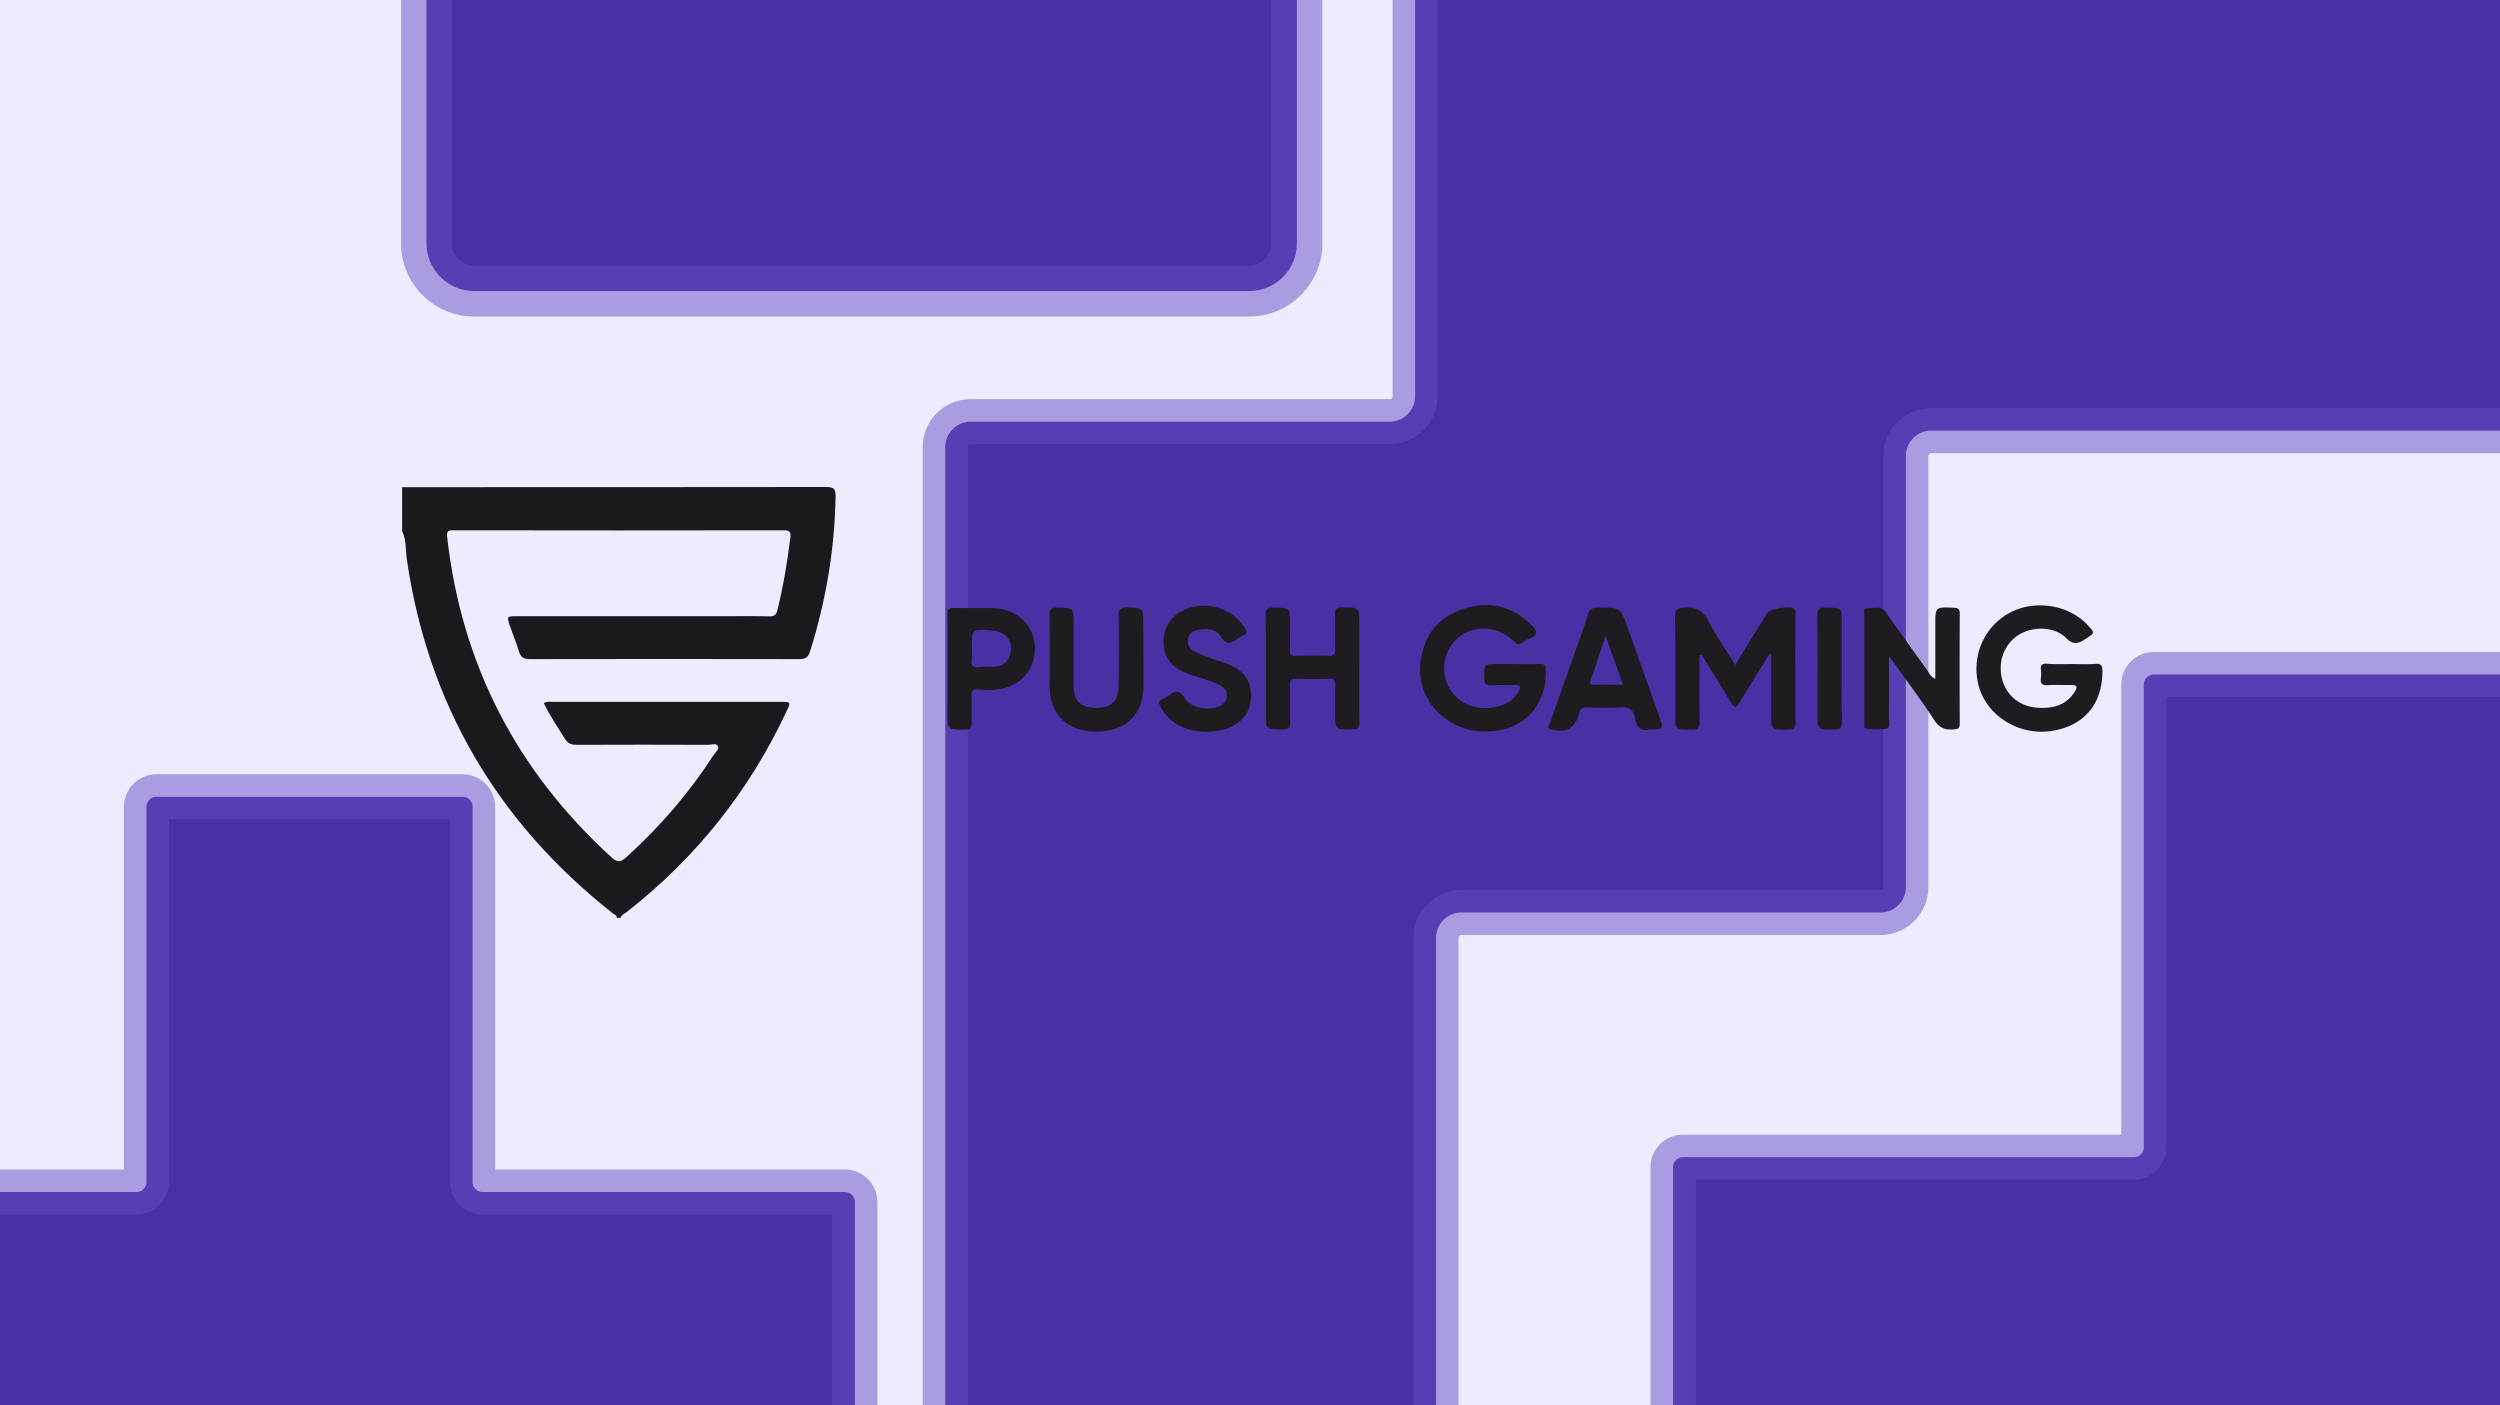 <svg width="555" height="312" fill="none" xmlns="http://www.w3.org/2000/svg"><rect width="100%" height="100%" fill="#808080" stroke="none"/><g clip-path="url(#a)"><g clip-path="url(#b)"><path d="M-3.793-13.818H595.56v337.137H-3.793V-13.818z" fill="#F0EAFE"/><g style="mix-blend-mode:screen"><path d="M287.91-123.549c0-5.847-4.74-10.587-10.587-10.587h-68.007c-5.847 0-10.587 4.74-10.587 10.587v85.843c0 5.847-4.74 10.587-10.587 10.587h-82.869c-5.847 0-10.587 4.74-10.587 10.587v70.555c0 5.847 4.74 10.587 10.587 10.587h172.05c5.847 0 10.587-4.74 10.587-10.587V-123.55z" fill="#4930A5"/><path d="M277.323 64.61v-5.653 5.653zm-172.05 0v5.653-5.653zm104.043-198.746v-5.653 5.653zm68.007 0v5.653-5.653zm0 0v5.653h-68.007v-11.306h68.007v5.653zm-78.594 10.587h5.653v85.843h-11.305v-85.843h5.652zm-10.587 96.43v5.653h-82.869V-32.77h82.869v5.652zM94.686-16.532h5.653v70.555H89.034v-70.555h5.652zm10.587 81.142v-5.653h172.05v11.306h-172.05V64.61zM287.91 54.023h-5.653V-123.55h11.306V54.023h-5.653zM277.323 64.61v-5.653a4.934 4.934 0 004.934-4.934h11.306c0 8.969-7.271 16.24-16.24 16.24V64.61zM94.686 54.023h5.653a4.934 4.934 0 004.934 4.934v11.306c-8.969 0-16.24-7.271-16.24-16.24h5.653zm10.587-81.142v5.653a4.934 4.934 0 00-4.934 4.934H89.034c0-8.969 7.27-16.24 16.239-16.24v5.653zm93.456-10.587h5.653c0 8.97-7.271 16.24-16.24 16.24V-32.77a4.935 4.935 0 004.935-4.935h5.652zm10.587-96.43v5.653a4.934 4.934 0 00-4.934 4.934h-11.305c0-8.969 7.27-16.24 16.239-16.24v5.653zm68.007 0v-5.653c8.969 0 16.24 7.271 16.24 16.24h-11.306a4.934 4.934 0 00-4.934-4.934v-5.653z" fill="#664CC5" fill-opacity=".5"/></g><g style="mix-blend-mode:screen"><path d="M564.349 254.662a2.23 2.23 0 002.231 2.23h99.175a2.23 2.23 0 012.23 2.231v86.583a2.23 2.23 0 01-2.23 2.23H566.58a2.231 2.231 0 00-2.231 2.231v102.701a2.23 2.23 0 01-2.23 2.23h-83.961a2.23 2.23 0 01-2.23-2.23V350.167a2.231 2.231 0 00-2.231-2.231H373.649a2.23 2.23 0 01-2.23-2.23v-86.583c0-1.232.999-2.231 2.23-2.231h100.048a2.23 2.23 0 002.231-2.23V151.97a2.23 2.23 0 012.23-2.231h83.961a2.23 2.23 0 012.23 2.231v102.692z" fill="#4930A5"/><path d="M566.58 256.892v5h99.175v-10H566.58v5zm101.405 2.231h-5v86.583h10v-86.583h-5zm-2.23 88.813v-5H566.58v10h99.175v-5zm-101.406 2.231h-5v102.701h10V350.167h-5zm-2.23 104.931v-5h-83.961v10h83.961v-5zm-86.191-2.23h5V350.167h-10v102.701h5zm-2.231-104.932v-5H373.649v10h100.048v-5zm-102.278-2.23h5v-86.583h-10v86.583h5zm2.23-88.814v5h100.048v-10H373.649v5zm102.279-2.23h5V151.97h-10v102.692h5zm2.23-104.923v5h83.961v-10h-83.961v5zm86.191 2.231h-5v102.692h10V151.97h-5zm-2.23-2.231v5a2.77 2.77 0 01-2.77-2.769h10a7.23 7.23 0 00-7.23-7.231v5zm-86.191 2.231h5a2.77 2.77 0 01-2.77 2.769v-10a7.23 7.23 0 00-7.23 7.231h5zm-2.231 104.922v5a7.23 7.23 0 007.231-7.23h-10c0-1.53 1.239-2.77 2.769-2.77v5zm-102.278 2.231h5a2.77 2.77 0 01-2.77 2.769v-10a7.23 7.23 0 00-7.23 7.231h5zm2.23 88.813v-5a2.77 2.77 0 012.77 2.77h-10a7.23 7.23 0 007.23 7.23v-5zm102.279 2.231h5a7.232 7.232 0 00-7.231-7.231v10a2.77 2.77 0 01-2.769-2.769h5zm2.23 104.931v-5a2.77 2.77 0 012.77 2.77h-10a7.23 7.23 0 007.23 7.23v-5zm86.191-2.23h-5a2.77 2.77 0 012.77-2.77v10a7.23 7.23 0 007.23-7.23h-5zm2.231-104.932v-5a7.232 7.232 0 00-7.231 7.231h10a2.769 2.769 0 01-2.769 2.769v-5zm101.405-2.23h-5a2.77 2.77 0 012.77-2.77v10a7.23 7.23 0 007.23-7.23h-5zm-2.23-88.814v5a2.77 2.77 0 01-2.77-2.769h10a7.23 7.23 0 00-7.23-7.231v5zm-99.175 0v-5c1.53 0 2.769 1.24 2.769 2.77h-10a7.23 7.23 0 007.231 7.23v-5z" fill="#664CC5" fill-opacity=".5"/></g><g style="mix-blend-mode:screen"><path d="M104.917 262.399c0 1.231.999 2.23 2.231 2.23h80.398c1.232 0 2.231.999 2.231 2.231v70.087a2.231 2.231 0 01-2.231 2.231h-80.398a2.231 2.231 0 00-2.231 2.231v83.282a2.23 2.23 0 01-2.23 2.231H34.746a2.23 2.23 0 01-2.23-2.231v-83.282a2.23 2.23 0 00-2.231-2.231h-81.113a2.23 2.23 0 01-2.231-2.231V266.86a2.23 2.23 0 012.23-2.231h81.113a2.23 2.23 0 002.231-2.23v-83.281a2.23 2.23 0 012.23-2.231h67.942a2.23 2.23 0 012.23 2.231v83.281z" fill="#4930A5"/><path d="M107.148 264.629v5h80.398v-10h-80.398v5zm82.629 2.231h-5v70.087h10V266.86h-5zm-2.231 72.318v-5h-80.398v10h80.398v-5zm-82.629 2.231h-5v83.282h10v-83.282h-5zm-2.23 85.513v-5H34.746v10h67.941v-5zm-70.172-2.231h5v-83.282h-10v83.282h5zm-2.23-85.513v-5h-81.113v10h81.113v-5zm-83.344-2.231h5V266.86h-10v70.087h5zm2.23-72.318v5h81.113v-10h-81.112v5zm83.344-2.23h5v-83.281h-10v83.281h5zm2.23-85.512v5h67.942v-10H34.746v5zm70.172 2.231h-5v83.281h10v-83.281h-5zm-2.23-2.231v5a2.77 2.77 0 01-2.77-2.769h10a7.23 7.23 0 00-7.23-7.231v5zm-70.172 2.231h5a2.77 2.77 0 01-2.77 2.769v-10a7.23 7.23 0 00-7.23 7.231h5zm-2.23 85.511v5a7.23 7.23 0 007.23-7.23h-10a2.77 2.77 0 012.77-2.77v5zm-83.344 2.231h5a2.77 2.77 0 01-2.77 2.769v-10a7.23 7.23 0 00-7.23 7.231h5zm2.23 72.318v-5a2.77 2.77 0 012.77 2.769h-10a7.23 7.23 0 007.23 7.231v-5zm83.344 2.231h5a7.23 7.23 0 00-7.23-7.231v10a2.77 2.77 0 01-2.77-2.769h5zm2.23 85.513v-5a2.77 2.77 0 012.77 2.769h-10a7.23 7.23 0 007.23 7.231v-5zm70.172-2.231h-5a2.77 2.77 0 012.77-2.769v10a7.23 7.23 0 007.23-7.231h-5zm2.231-85.513v-5a7.23 7.23 0 00-7.23 7.231H109.916a2.769 2.769 0 01-2.769 2.769v-5zm82.629-2.231h-5a2.77 2.77 0 012.769-2.769v10a7.23 7.23 0 007.231-7.231h-5zm-2.231-72.318v5a2.77 2.77 0 01-2.769-2.769h10a7.23 7.23 0 00-7.231-7.231v5zm-80.398 0v-5c1.53 0 2.769 1.24 2.769 2.77h-10a7.23 7.23 0 007.231 7.23v-5z" fill="#664CC5" fill-opacity=".5"/></g><g style="mix-blend-mode:screen"><path d="M622.888 202.567a5.646 5.646 0 01-5.646-5.646v-95.684a5.647 5.647 0 00-5.647-5.647h-182.85a5.646 5.646 0 00-5.646 5.647v95.684a5.646 5.646 0 01-5.646 5.646h-93.005a5.646 5.646 0 00-5.646 5.646v187.464a5.646 5.646 0 005.646 5.647h93.005a5.646 5.646 0 015.646 5.646v96.351a5.646 5.646 0 005.646 5.647h182.85a5.647 5.647 0 005.647-5.647V406.97a5.646 5.646 0 015.646-5.646h92.16a5.647 5.647 0 005.647-5.647V208.213a5.646 5.646 0 00-5.647-5.646h-92.16zm206.758 302.062a5.647 5.647 0 01-5.646 5.647h-92.16a5.645 5.645 0 00-5.646 5.646v96.351a5.646 5.646 0 01-5.647 5.646H319.794a5.646 5.646 0 01-5.647-5.646v-96.351a5.646 5.646 0 00-5.646-5.646h-93.005a5.647 5.647 0 01-5.646-5.647V99.262a5.646 5.646 0 015.646-5.647h93.005a5.646 5.646 0 005.646-5.646V-7.715a5.646 5.646 0 015.647-5.646h400.753a5.646 5.646 0 015.647 5.646V87.97a5.646 5.646 0 005.646 5.646H824a5.646 5.646 0 015.646 5.647v405.367z" fill="#4930A5"/><path d="M622.888 202.567a5.646 5.646 0 01-5.646-5.646v-95.684a5.647 5.647 0 00-5.647-5.647h-182.85a5.646 5.646 0 00-5.646 5.647v95.684a5.646 5.646 0 01-5.646 5.646h-93.005a5.646 5.646 0 00-5.646 5.646v187.464a5.646 5.646 0 005.646 5.647h93.005a5.646 5.646 0 015.646 5.646v96.351a5.646 5.646 0 005.646 5.647h182.85a5.647 5.647 0 005.647-5.647V406.97a5.646 5.646 0 015.646-5.646h92.16a5.647 5.647 0 005.647-5.647V208.213a5.646 5.646 0 00-5.647-5.646h-92.16zm206.758 302.062a5.647 5.647 0 01-5.646 5.647h-92.16a5.645 5.645 0 00-5.646 5.646v96.351a5.646 5.646 0 01-5.647 5.646H319.794a5.646 5.646 0 01-5.647-5.646v-96.351a5.646 5.646 0 00-5.646-5.646h-93.005a5.647 5.647 0 01-5.646-5.647V99.262a5.646 5.646 0 015.646-5.647h93.005a5.646 5.646 0 005.646-5.646V-7.715a5.646 5.646 0 015.647-5.646h400.753a5.646 5.646 0 015.647 5.646V87.97a5.646 5.646 0 005.646 5.646H824a5.646 5.646 0 015.646 5.647v405.367z" stroke="#664CC5" stroke-opacity=".5" stroke-width="10"/></g></g><path d="M89.268 108.153c31.335 0 62.712 0 94.047-.04 1.851 0 2.221.448 2.18 2.199-.206 11.692-2.139 23.059-5.634 34.221-.411 1.304-.905 1.792-2.385 1.792-19.904-.04-39.848-.04-59.752 0-1.398 0-2.097-.325-2.508-1.67-.576-1.915-1.357-3.789-2.015-5.703-.74-2.159-.699-2.159 1.727-2.159h47.209c2.878 0 5.757-.041 8.636.04 1.11.041 1.562-.366 1.809-1.385 1.316-5.337 2.221-10.714 2.879-16.132.164-1.263-.206-1.589-1.481-1.589-24.386.041-48.73.041-73.116 0-1.028 0-1.768-.122-1.604 1.426 3.167 28.191 15.339 51.86 36.435 71.13 1.357 1.262 2.097 1.14 3.413-.041 7.402-6.722 13.859-14.177 19.246-22.529.411-.652 1.357-1.385 1.028-2.077-.37-.734-1.481-.286-2.221-.286-9.705-.04-19.451-.04-29.156 0-1.234 0-1.974-.325-2.632-1.385-1.604-2.566-3.29-5.092-4.647-7.822.699-.529 1.399-.325 2.057-.325h50.498c2.303 0 2.303 0 1.316 2.118-8.224 17.599-20.027 32.428-35.407 44.487-.534.407-1.192.651-1.439 1.344h-.822c.041-.611-.535-.733-.864-.978-25.66-20.247-41-46.36-45.728-78.462-.33-2.16-.083-4.4-1.07-6.437v-9.737z" fill="#1B191E"/><path d="M385.227 147.629c2.427-3.993 4.77-7.782 7.114-11.57.576-.896 5.182-1.63 5.963-.937.37.326.247.733.247 1.14 0 8.107-.041 16.174.041 24.281 0 1.222-.493 1.385-1.563 1.426-3.824.04-3.824.081-3.824-3.626v-13.077a53.274 53.274 0 00-.37-.122c-2.097 3.422-4.195 6.803-6.292 10.225-1.275 2.118-1.357 2.078-2.673-.082-1.809-2.933-3.577-5.866-5.428-8.799-.247-.407-.329-1.059-1.151-1.141 0 4.93-.083 9.818.041 14.748.041 1.507-.37 1.955-1.933 1.914-3.495-.081-3.495 0-3.495-3.544 0-7.17.041-14.299-.042-21.469 0-1.508.329-1.956 1.974-2.078 2.756-.244 4.318.733 5.552 3.137 1.645 3.178 3.742 6.192 5.839 9.574zM459.988 147.425c1.727 0 3.413.082 5.141-.04 1.233-.082 1.603.244 1.603 1.548.041 7.414-4.153 12.344-11.473 13.362-7.155 1.019-14.228-3.422-15.997-10.062-1.686-6.396 1.07-12.996 6.786-16.133 5.551-3.055 13.118-1.915 17.353 2.607 1.728 1.874 1.686 1.752-.411 3.137-1.604 1.059-2.673 1.426-4.359-.244-2.591-2.567-7.443-2.607-10.486-.652-3.208 2.037-4.647 5.866-3.701 9.737.946 3.707 3.948 6.192 7.937 6.436 3.289.204 6.25-.489 8.183-3.503.617-.978.699-1.589-.781-1.548-1.728.04-3.414-.082-5.141.04-1.316.082-1.727-.407-1.562-1.629a6.86 6.86 0 000-1.833c-.165-1.1.37-1.345 1.398-1.304 1.85.163 3.701.081 5.51.081zM336.497 147.425c1.727 0 3.413.081 5.14-.041 1.357-.081 1.521.408 1.563 1.589.041 8.352-5.675 13.77-14.147 13.403-8.347-.367-14.639-7.292-13.693-15.236.658-5.907 3.783-10.144 9.54-11.977 5.716-1.834 10.897-.652 15.215 3.707 1.275 1.304 1.357 2.159-.493 2.852-.576.203-1.11.529-1.604.896-.699.529-1.151.489-1.892-.204-3.166-3.218-8.06-3.789-11.596-1.466-3.496 2.281-4.853 6.966-3.208 10.958 1.604 3.87 5.963 5.989 10.528 5.093 2.138-.408 3.989-1.386 5.181-3.3.658-1.059.782-1.711-.863-1.63-1.728.082-3.414-.041-5.141.041-1.151.041-1.521-.285-1.521-1.467 0-3.259-.083-3.259 3.331-3.259 1.192.041 2.426.041 3.66.041zM419.359 145.673c0 4.97.041 9.329-.041 13.688 0 .815.493 2.159-.411 2.363-1.481.326-3.126.163-4.688.041-.494-.041-.329-.815-.329-1.263v-24.077c0-.529-.288-1.466.658-1.385 1.398.123 2.96-.774 4.112.856 3.043 4.4 6.168 8.718 9.294 13.077.411.57.657 1.304 1.686 1.711v-12.018c0-3.952 0-3.911 4.112-3.748.946.041 1.316.245 1.316 1.263a2436.87 2436.87 0 000 24.484c0 1.018-.37 1.181-1.316 1.263-1.933.163-3.249-.326-4.359-2.078-2.673-4.155-5.675-8.107-8.513-12.14-.37-.53-.781-1.018-1.521-2.037zM301.748 148.281c0 4.033-.041 8.107.041 12.14 0 1.14-.329 1.507-1.521 1.507-3.866.041-3.866.122-3.866-3.626 0-2.077-.041-4.196.041-6.273.041-1.1-.329-1.386-1.398-1.345-2.467.082-4.935.082-7.402 0-.987-.041-1.275.285-1.275 1.263.041 2.77-.082 5.541.041 8.311.042 1.385-.411 1.67-1.727 1.67-3.66-.041-3.66.041-3.66-3.585 0-7.211.041-14.462-.041-21.673 0-1.426.37-1.833 1.81-1.792 3.577.081 3.577 0 3.577 3.625 0 1.874.041 3.789 0 5.663-.041.937.083 1.467 1.275 1.426 2.467-.082 4.935-.082 7.402 0 1.11.041 1.398-.408 1.357-1.426-.041-2.567.041-5.133-.041-7.7-.041-1.181.247-1.629 1.563-1.629 3.824 0 3.824-.082 3.824 3.626v9.818zM366.147 161.929c-1.892.611-2.838-.53-3.167-2.485-.329-1.956-1.398-2.567-3.372-2.404-2.385.204-4.77.082-7.155 0-1.069-.04-1.686.245-1.892 1.304-.041.122-.041.244-.082.407-1.069 3.096-2.755 3.952-6.045 3.178-1.275-.326-.453-1.1-.288-1.548 1.768-5.093 3.578-10.144 5.387-15.236a575.229 575.229 0 003.125-8.963c.288-.855.699-1.222 1.727-1.263 5.346-.122 5.346-.163 7.115 4.848l6.908 19.432c.905 2.73.905 2.73-2.261 2.73zm-5.84-9.9c-1.275-3.625-2.508-7.047-3.865-10.836-1.193 3.463-2.18 6.559-3.249 9.573-.37 1.06-.123 1.304.905 1.263 1.891-.04 3.824 0 6.209 0zM253.84 144.941c0 2.566.041 5.133 0 7.699-.123 6.152-4.153 9.818-10.569 9.778-6.291-.041-10.239-3.83-10.239-9.9 0-5.255.041-10.551-.041-15.806 0-1.345.205-1.874 1.727-1.834 3.619.082 3.619 0 3.619 3.585v13.77c0 3.3 1.604 4.848 4.852 4.929 3.455.041 5.099-1.426 5.141-4.807.041-5.133.082-10.266 0-15.399-.042-1.467.205-2.159 1.973-2.078 3.496.122 3.496.041 3.496 3.585.041 2.159.041 4.319.041 6.478zM267.575 162.458c-4.112-.122-7.649-1.548-9.869-5.459-.494-.855-.535-1.466.534-1.874.453-.163.864-.448 1.234-.733 1.398-1.1 2.385-1.304 3.537.611 1.398 2.241 5.428 2.892 7.813 1.711 1.892-.978 2.138-3.3.288-4.4-1.069-.652-2.344-1.059-3.578-1.507-1.357-.489-2.755-.815-4.071-1.344-3.907-1.63-5.387-3.952-5.099-7.822.247-3.382 2.549-5.867 6.25-6.844 4.524-1.182 9.417.814 11.72 4.644.494.774.576 1.303-.411 1.67-.37.122-.699.408-1.069.611-1.398.896-2.509 1.793-3.824-.407-1.111-1.833-3.373-1.874-5.388-1.385-.945.203-1.727.855-1.891 1.914-.165 1.1.123 2.078 1.151 2.608 1.069.57 2.221 1.018 3.372 1.466 1.604.611 3.249 1.059 4.812 1.711 2.919 1.263 4.688 3.463 4.647 6.763 0 3.381-1.686 5.744-4.771 7.129-1.645.652-3.413.896-5.387.937zM210.373 148.24c0-3.911.041-7.822-.041-11.733-.041-1.263.329-1.629 1.604-1.548 2.879.082 5.757 0 8.636.041 5.181.122 9.088 3.87 9.17 8.718.082 5.133-3.495 9.003-8.759 9.37a31.437 31.437 0 01-3.907 0c-1.069-.081-1.439.244-1.398 1.344.082 2.037-.041 4.074.041 6.07.041 1.182-.411 1.426-1.521 1.467-3.866.041-3.866.082-3.866-3.789.041-3.34.041-6.64.041-9.94zm8.307-.204c0-.04 0-.04 0 0 .74-.04 1.522.041 2.262-.04 1.974-.163 3.084-1.385 3.413-3.178.494-2.648-1.11-4.563-3.865-4.807-4.73-.408-4.73-.408-4.73 3.463 0 1.018.083 2.037-.041 3.014-.164 1.426.453 1.752 1.727 1.589.412-.081.823-.041 1.234-.041zM408.873 148.485c0 3.993-.041 7.944.041 11.937 0 1.1-.288 1.507-1.48 1.507-3.948.081-3.948.122-3.948-3.707 0-7.13.041-14.259-.041-21.429 0-1.507.329-1.955 1.891-1.915 3.537.082 3.537 0 3.537 3.504v10.103z" fill="#1E1C21"/></g><defs><clipPath id="a"><path fill="#fff" d="M0 0H555V312H0z"/></clipPath><clipPath id="b"><path fill="#fff" d="M0 0H555V312H0z"/></clipPath></defs></svg>